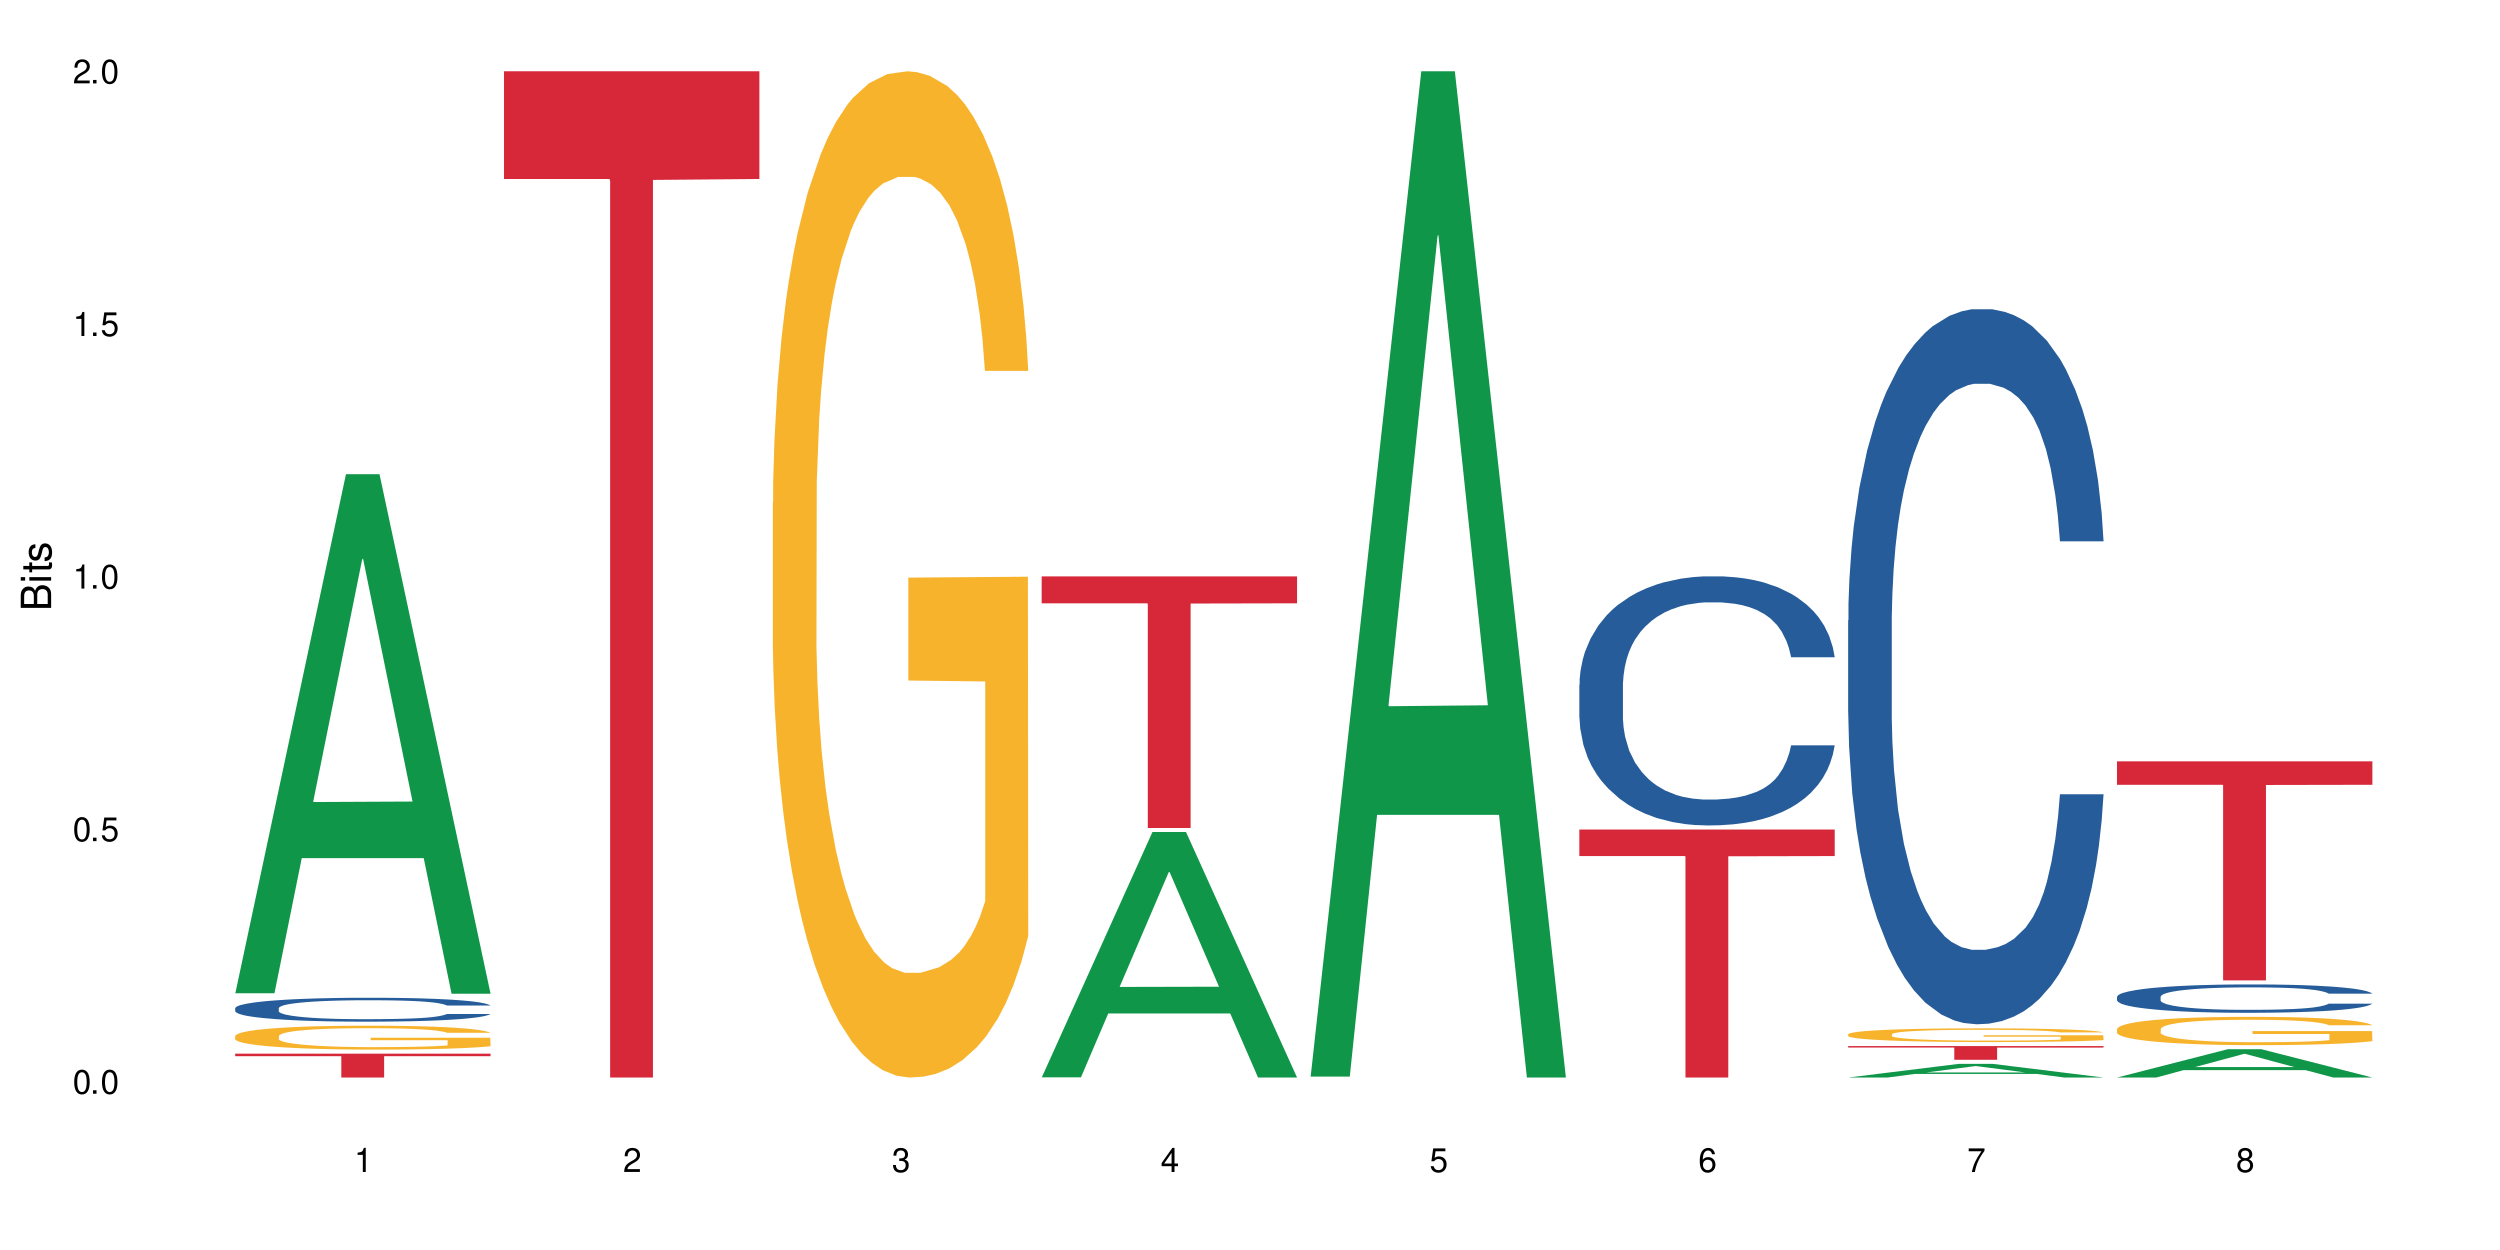 <?xml version="1.0" encoding="UTF-8"?>
<svg xmlns="http://www.w3.org/2000/svg" xmlns:xlink="http://www.w3.org/1999/xlink" width="720" height="360" viewBox="0 0 720 360">
<defs>
<g>
<g id="glyph-0-0">
</g>
<g id="glyph-0-1">
<path d="M 2.641 -6.938 C 2 -6.938 1.422 -6.656 1.078 -6.172 C 0.641 -5.562 0.406 -4.641 0.406 -3.359 C 0.406 -1.016 1.188 0.219 2.641 0.219 C 4.078 0.219 4.859 -1.016 4.859 -3.297 C 4.859 -4.641 4.656 -5.547 4.203 -6.172 C 3.844 -6.656 3.281 -6.938 2.641 -6.938 Z M 2.641 -6.188 C 3.547 -6.188 4 -5.25 4 -3.375 C 4 -1.406 3.562 -0.484 2.625 -0.484 C 1.734 -0.484 1.281 -1.438 1.281 -3.344 C 1.281 -5.25 1.734 -6.188 2.641 -6.188 Z M 2.641 -6.188 "/>
</g>
<g id="glyph-0-2">
<path d="M 1.828 -1 L 0.828 -1 L 0.828 0 L 1.828 0 Z M 1.828 -1 "/>
</g>
<g id="glyph-0-3">
<path d="M 4.562 -6.797 L 1.062 -6.797 L 0.547 -3.094 L 1.328 -3.094 C 1.719 -3.562 2.047 -3.734 2.578 -3.734 C 3.484 -3.734 4.062 -3.109 4.062 -2.094 C 4.062 -1.125 3.484 -0.531 2.578 -0.531 C 1.828 -0.531 1.375 -0.906 1.188 -1.672 L 0.328 -1.672 C 0.453 -1.109 0.547 -0.844 0.75 -0.594 C 1.125 -0.078 1.828 0.219 2.594 0.219 C 3.969 0.219 4.922 -0.781 4.922 -2.219 C 4.922 -3.562 4.031 -4.484 2.719 -4.484 C 2.25 -4.484 1.859 -4.359 1.469 -4.062 L 1.734 -5.969 L 4.562 -5.969 Z M 4.562 -6.797 "/>
</g>
<g id="glyph-0-4">
<path d="M 2.484 -4.938 L 2.484 0 L 3.328 0 L 3.328 -6.938 L 2.766 -6.938 C 2.469 -5.875 2.281 -5.734 0.984 -5.562 L 0.984 -4.938 Z M 2.484 -4.938 "/>
</g>
<g id="glyph-0-5">
<path d="M 4.859 -0.828 L 1.281 -0.828 C 1.359 -1.406 1.672 -1.781 2.5 -2.281 L 3.469 -2.828 C 4.406 -3.344 4.906 -4.062 4.906 -4.906 C 4.906 -5.484 4.672 -6.031 4.266 -6.406 C 3.859 -6.766 3.375 -6.938 2.719 -6.938 C 1.859 -6.938 1.219 -6.625 0.844 -6.031 C 0.609 -5.672 0.5 -5.234 0.484 -4.531 L 1.328 -4.531 C 1.359 -5.016 1.406 -5.281 1.531 -5.516 C 1.75 -5.938 2.188 -6.203 2.703 -6.203 C 3.469 -6.203 4.031 -5.641 4.031 -4.891 C 4.031 -4.344 3.719 -3.859 3.125 -3.516 L 2.234 -3 C 0.812 -2.172 0.406 -1.531 0.328 -0.016 L 4.859 -0.016 Z M 4.859 -0.828 "/>
</g>
<g id="glyph-0-6">
<path d="M 2.125 -3.188 L 2.578 -3.188 C 3.5 -3.188 3.984 -2.766 3.984 -1.922 C 3.984 -1.062 3.469 -0.531 2.594 -0.531 C 1.656 -0.531 1.203 -1 1.156 -2.016 L 0.312 -2.016 C 0.344 -1.453 0.438 -1.094 0.609 -0.781 C 0.953 -0.109 1.625 0.219 2.547 0.219 C 3.953 0.219 4.859 -0.625 4.859 -1.938 C 4.859 -2.828 4.516 -3.297 3.703 -3.594 C 4.344 -3.844 4.656 -4.328 4.656 -5.031 C 4.656 -6.219 3.875 -6.938 2.578 -6.938 C 1.203 -6.938 0.484 -6.172 0.453 -4.703 L 1.297 -4.703 C 1.312 -5.125 1.344 -5.359 1.453 -5.578 C 1.641 -5.969 2.062 -6.203 2.594 -6.203 C 3.344 -6.203 3.797 -5.75 3.797 -5 C 3.797 -4.516 3.609 -4.219 3.25 -4.047 C 3.016 -3.953 2.703 -3.922 2.125 -3.906 Z M 2.125 -3.188 "/>
</g>
<g id="glyph-0-7">
<path d="M 3.141 -1.672 L 3.141 0 L 3.984 0 L 3.984 -1.672 L 4.984 -1.672 L 4.984 -2.438 L 3.984 -2.438 L 3.984 -6.938 L 3.359 -6.938 L 0.266 -2.578 L 0.266 -1.672 Z M 3.141 -2.438 L 1 -2.438 L 3.141 -5.5 Z M 3.141 -2.438 "/>
</g>
<g id="glyph-0-8">
<path d="M 4.781 -5.125 C 4.609 -6.266 3.891 -6.938 2.844 -6.938 C 2.094 -6.938 1.422 -6.578 1.031 -5.953 C 0.594 -5.266 0.406 -4.422 0.406 -3.172 C 0.406 -2 0.578 -1.25 0.984 -0.641 C 1.359 -0.078 1.953 0.219 2.703 0.219 C 3.984 0.219 4.922 -0.75 4.922 -2.094 C 4.922 -3.375 4.062 -4.281 2.844 -4.281 C 2.172 -4.281 1.641 -4.031 1.281 -3.516 C 1.281 -5.234 1.828 -6.188 2.797 -6.188 C 3.391 -6.188 3.797 -5.797 3.938 -5.125 Z M 2.734 -3.531 C 3.547 -3.531 4.062 -2.953 4.062 -2.031 C 4.062 -1.156 3.484 -0.531 2.703 -0.531 C 1.922 -0.531 1.328 -1.188 1.328 -2.078 C 1.328 -2.938 1.906 -3.531 2.734 -3.531 Z M 2.734 -3.531 "/>
</g>
<g id="glyph-0-9">
<path d="M 4.984 -6.797 L 0.438 -6.797 L 0.438 -5.969 L 4.109 -5.969 C 2.5 -3.656 1.828 -2.234 1.328 0 L 2.219 0 C 2.594 -2.172 3.453 -4.047 4.984 -6.094 Z M 4.984 -6.797 "/>
</g>
<g id="glyph-0-10">
<path d="M 3.75 -3.656 C 4.469 -4.094 4.688 -4.438 4.688 -5.078 C 4.688 -6.172 3.844 -6.938 2.641 -6.938 C 1.438 -6.938 0.594 -6.172 0.594 -5.094 C 0.594 -4.438 0.812 -4.094 1.516 -3.656 C 0.734 -3.266 0.359 -2.703 0.359 -1.922 C 0.359 -0.656 1.281 0.219 2.641 0.219 C 3.984 0.219 4.922 -0.656 4.922 -1.922 C 4.922 -2.703 4.531 -3.266 3.75 -3.656 Z M 2.641 -6.188 C 3.359 -6.188 3.812 -5.75 3.812 -5.062 C 3.812 -4.406 3.344 -3.984 2.641 -3.984 C 1.922 -3.984 1.453 -4.406 1.453 -5.078 C 1.453 -5.75 1.922 -6.188 2.641 -6.188 Z M 2.641 -3.266 C 3.484 -3.266 4.062 -2.719 4.062 -1.906 C 4.062 -1.078 3.484 -0.531 2.625 -0.531 C 1.797 -0.531 1.219 -1.094 1.219 -1.906 C 1.219 -2.719 1.781 -3.266 2.641 -3.266 Z M 2.641 -3.266 "/>
</g>
<g id="glyph-1-0">
</g>
<g id="glyph-1-1">
<path d="M 0 -0.953 L 0 -4.891 C 0 -5.719 -0.234 -6.344 -0.734 -6.797 C -1.188 -7.234 -1.812 -7.469 -2.5 -7.469 C -3.547 -7.469 -4.188 -7 -4.625 -5.875 C -4.984 -6.688 -5.625 -7.094 -6.531 -7.094 C -7.172 -7.094 -7.734 -6.859 -8.141 -6.391 C -8.562 -5.922 -8.75 -5.344 -8.75 -4.5 L -8.75 -0.953 Z M -4.984 -2.062 L -7.766 -2.062 L -7.766 -4.219 C -7.766 -4.844 -7.688 -5.203 -7.453 -5.5 C -7.219 -5.812 -6.859 -5.969 -6.375 -5.969 C -5.891 -5.969 -5.531 -5.812 -5.297 -5.5 C -5.062 -5.203 -4.984 -4.844 -4.984 -4.219 Z M -0.984 -2.062 L -4 -2.062 L -4 -4.781 C -4 -5.766 -3.438 -6.359 -2.484 -6.359 C -1.547 -6.359 -0.984 -5.766 -0.984 -4.781 Z M -0.984 -2.062 "/>
</g>
<g id="glyph-1-2">
<path d="M -6.281 -1.797 L -6.281 -0.797 L 0 -0.797 L 0 -1.797 Z M -8.75 -1.797 L -8.75 -0.797 L -7.484 -0.797 L -7.484 -1.797 Z M -8.75 -1.797 "/>
</g>
<g id="glyph-1-3">
<path d="M -6.281 -3.047 L -6.281 -2.016 L -8.016 -2.016 L -8.016 -1.016 L -6.281 -1.016 L -6.281 -0.172 L -5.469 -0.172 L -5.469 -1.016 L -0.719 -1.016 C -0.078 -1.016 0.281 -1.453 0.281 -2.234 C 0.281 -2.5 0.25 -2.719 0.188 -3.047 L -0.641 -3.047 C -0.609 -2.906 -0.594 -2.766 -0.594 -2.562 C -0.594 -2.141 -0.719 -2.016 -1.156 -2.016 L -5.469 -2.016 L -5.469 -3.047 Z M -6.281 -3.047 "/>
</g>
<g id="glyph-1-4">
<path d="M -4.531 -5.25 C -5.766 -5.25 -6.469 -4.422 -6.469 -2.969 C -6.469 -1.516 -5.719 -0.562 -4.547 -0.562 C -3.562 -0.562 -3.094 -1.062 -2.734 -2.562 L -2.516 -3.484 C -2.344 -4.188 -2.094 -4.469 -1.641 -4.469 C -1.047 -4.469 -0.641 -3.875 -0.641 -3 C -0.641 -2.453 -0.797 -2 -1.062 -1.75 C -1.25 -1.594 -1.422 -1.531 -1.875 -1.469 L -1.875 -0.406 C -0.422 -0.453 0.281 -1.266 0.281 -2.922 C 0.281 -4.5 -0.5 -5.516 -1.719 -5.516 C -2.656 -5.516 -3.172 -4.984 -3.469 -3.734 L -3.703 -2.766 C -3.891 -1.953 -4.156 -1.609 -4.594 -1.609 C -5.188 -1.609 -5.547 -2.125 -5.547 -2.938 C -5.547 -3.75 -5.203 -4.172 -4.531 -4.203 Z M -4.531 -5.25 "/>
</g>
</g>
</defs>
<rect x="-72" y="-36" width="864" height="432" fill="rgb(100%, 100%, 100%)" fill-opacity="1"/>
<path fill-rule="nonzero" fill="rgb(6.275%, 58.824%, 28.235%)" fill-opacity="1" d="M 67.73 286.055 L 67.809 285.914 L 99.637 136.578 L 109.301 136.578 L 141.281 286.195 L 130.047 286.195 L 122.031 247.141 L 86.906 247.141 L 79.047 286.055 L 67.73 286.055 L 90.285 230.984 L 118.809 230.844 L 104.586 161.023 L 104.43 160.883 L 104.27 161.305 L 90.207 230.844 L 90.285 230.984 Z M 67.73 286.055 "/>
<path fill-rule="nonzero" fill="rgb(14.51%, 36.078%, 60%)" fill-opacity="1" d="M 67.73 290.352 L 67.82 290.348 L 67.82 290.195 L 68.09 289.957 L 68.719 289.652 L 69.344 289.445 L 70.961 289.074 L 73.203 288.715 L 75.535 288.441 L 77.238 288.277 L 78.766 288.152 L 82.262 287.918 L 84.504 287.797 L 86.926 287.691 L 89.887 287.586 L 92.039 287.52 L 96.883 287.422 L 100.469 287.375 L 103.25 287.359 L 109.262 287.359 L 112.848 287.383 L 115.449 287.414 L 118.32 287.465 L 120.742 287.52 L 124.957 287.66 L 128.727 287.836 L 130.43 287.938 L 133.121 288.133 L 135.184 288.32 L 136.617 288.484 L 138.234 288.715 L 139.668 289 L 140.746 289.32 L 141.281 289.59 L 128.727 289.59 L 128.098 289.34 L 127.379 289.145 L 126.035 288.887 L 124.688 288.703 L 122.805 288.523 L 121.102 288.402 L 118.77 288.281 L 116.707 288.207 L 114.555 288.152 L 112.488 288.113 L 108.543 288.074 L 103.969 288.074 L 102.266 288.086 L 98.766 288.137 L 96.883 288.184 L 94.191 288.27 L 92.309 288.352 L 90.066 288.477 L 88.539 288.586 L 86.656 288.75 L 85.312 288.895 L 83.785 289.102 L 82.891 289.258 L 82.082 289.434 L 81.363 289.641 L 80.828 289.863 L 80.469 290.094 L 80.289 290.32 L 80.289 291.297 L 80.469 291.523 L 80.918 291.785 L 82.082 292.172 L 83.785 292.504 L 85.762 292.77 L 87.645 292.957 L 88.719 293.043 L 90.156 293.145 L 92.398 293.27 L 95.629 293.398 L 97.512 293.449 L 100.383 293.496 L 103.34 293.523 L 107.289 293.523 L 110.785 293.496 L 113.117 293.465 L 115.539 293.414 L 118.859 293.309 L 120.922 293.207 L 122.715 293.09 L 124.062 292.969 L 124.957 292.867 L 126.305 292.672 L 127.379 292.461 L 128.188 292.238 L 128.727 292.027 L 141.281 292.027 L 140.746 292.277 L 139.938 292.523 L 139.129 292.707 L 137.875 292.926 L 136.441 293.121 L 134.375 293.34 L 132.672 293.484 L 130.43 293.641 L 128.367 293.762 L 126.125 293.867 L 122.805 293.996 L 120.652 294.059 L 118.32 294.113 L 115.539 294.164 L 112.043 294.207 L 108.273 294.234 L 104.777 294.238 L 101.008 294.227 L 98.227 294.203 L 94.551 294.145 L 89.977 294.031 L 86.656 293.914 L 84.055 293.793 L 81.812 293.668 L 79.301 293.496 L 76.074 293.223 L 74.098 293.008 L 72.754 292.832 L 71.23 292.586 L 70.152 292.367 L 68.898 292.012 L 68 291.566 L 67.73 291.219 Z M 67.73 290.352 "/>
<path fill-rule="nonzero" fill="rgb(96.863%, 70.196%, 16.863%)" fill-opacity="1" d="M 67.73 298.352 L 67.82 298.344 L 67.82 298.219 L 68.18 297.938 L 69.078 297.547 L 70.242 297.227 L 71.5 296.977 L 72.305 296.844 L 73.652 296.656 L 74.816 296.516 L 77.777 296.234 L 81.543 295.969 L 83.609 295.855 L 85.941 295.75 L 89.258 295.629 L 90.785 295.586 L 95.449 295.484 L 100.738 295.422 L 106.57 295.402 L 109.262 295.41 L 112.938 295.434 L 117.961 295.504 L 120.832 295.566 L 123.074 295.629 L 125.406 295.711 L 128.277 295.836 L 130.969 295.988 L 133.121 296.141 L 135.273 296.328 L 137.066 296.527 L 138.594 296.75 L 139.938 297.012 L 140.746 297.234 L 141.281 297.453 L 128.816 297.453 L 128.098 297.234 L 127.289 297.062 L 125.945 296.855 L 124.598 296.703 L 123.254 296.586 L 120.742 296.422 L 118.59 296.32 L 115.898 296.234 L 113.297 296.176 L 110.336 296.141 L 108.543 296.125 L 103.789 296.125 L 99.484 296.172 L 96.973 296.223 L 95.18 296.27 L 92.668 296.367 L 91.141 296.441 L 90.246 296.492 L 87.555 296.688 L 85.762 296.863 L 84.773 296.98 L 83.52 297.172 L 82.621 297.34 L 81.633 297.59 L 81.098 297.781 L 80.379 298.207 L 80.289 299.34 L 80.559 299.578 L 81.098 299.836 L 81.812 300.062 L 82.891 300.301 L 83.965 300.484 L 85.852 300.727 L 87.465 300.891 L 88.719 300.996 L 91.141 301.168 L 92.129 301.223 L 94.461 301.336 L 96.883 301.426 L 99.844 301.5 L 102.086 301.539 L 105.672 301.57 L 110.246 301.57 L 115.629 301.531 L 119.039 301.48 L 121.371 301.43 L 122.895 301.387 L 124.777 301.32 L 126.125 301.254 L 127.379 301.188 L 128.906 301.078 L 128.906 299.578 L 106.75 299.57 L 106.75 298.867 L 141.195 298.859 L 141.281 301.32 L 139.398 301.488 L 137.066 301.652 L 134.824 301.777 L 132.492 301.883 L 129.176 302.004 L 126.484 302.078 L 122.355 302.168 L 118.59 302.223 L 114.645 302.262 L 111.145 302.281 L 107.02 302.285 L 103.34 302.273 L 99.395 302.234 L 96.254 302.188 L 93.383 302.121 L 90.516 302.043 L 86.926 301.91 L 84.594 301.801 L 82.172 301.672 L 79.75 301.512 L 77.598 301.344 L 76.164 301.211 L 74.727 301.062 L 73.203 300.871 L 71.766 300.66 L 70.691 300.465 L 69.703 300.242 L 68.988 300.035 L 68.27 299.754 L 67.91 299.527 L 67.73 299.332 Z M 67.73 298.352 "/>
<path fill-rule="nonzero" fill="rgb(83.922%, 15.686%, 22.353%)" fill-opacity="1" d="M 67.73 303.449 L 141.281 303.449 L 141.281 304.188 L 110.629 304.191 L 110.629 310.332 L 98.297 310.332 L 98.297 304.199 L 98.117 304.188 L 67.73 304.188 Z M 67.73 303.449 "/>
<path fill-rule="nonzero" fill="rgb(83.922%, 15.686%, 22.353%)" fill-opacity="1" d="M 145.156 20.527 L 218.707 20.527 L 218.707 51.547 L 188.051 51.82 L 188.051 310.332 L 175.719 310.332 L 175.719 52.094 L 175.539 51.547 L 145.156 51.547 Z M 145.156 20.527 "/>
<path fill-rule="nonzero" fill="rgb(96.863%, 70.196%, 16.863%)" fill-opacity="1" d="M 222.578 144.652 L 222.668 144.387 L 222.668 139.094 L 223.027 127.184 L 223.922 110.777 L 225.09 97.277 L 226.344 86.691 L 227.152 81.133 L 228.496 73.195 L 229.664 67.371 L 232.625 55.461 L 236.391 44.348 L 238.453 39.582 L 240.785 35.082 L 244.105 30.055 L 245.629 28.203 L 250.293 23.965 L 255.586 21.32 L 261.418 20.527 L 264.109 20.789 L 267.785 21.848 L 272.809 24.762 L 275.68 27.406 L 277.922 30.055 L 280.254 33.496 L 283.125 38.789 L 285.816 45.141 L 287.969 51.492 L 290.121 59.43 L 291.914 67.902 L 293.438 77.164 L 294.785 88.281 L 295.59 97.543 L 296.129 106.805 L 283.66 106.805 L 282.945 97.543 L 282.137 90.398 L 280.793 81.664 L 279.445 75.312 L 278.102 70.281 L 275.59 63.402 L 273.438 59.168 L 270.746 55.461 L 268.145 53.078 L 265.184 51.492 L 263.391 50.961 L 258.637 50.961 L 254.332 52.816 L 251.82 54.934 L 250.023 57.051 L 247.512 61.02 L 245.988 64.195 L 245.094 66.312 L 242.402 74.516 L 240.605 81.93 L 239.621 86.957 L 238.363 94.898 L 237.469 102.043 L 236.48 112.629 L 235.941 120.57 L 235.227 138.566 L 235.137 186.207 L 235.406 196.262 L 235.941 207.113 L 236.66 216.641 L 237.738 226.699 L 238.812 234.375 L 240.695 244.695 L 242.312 251.578 L 243.566 256.078 L 245.988 263.223 L 246.977 265.605 L 249.309 270.367 L 251.73 274.074 L 254.691 277.25 L 256.934 278.836 L 260.52 280.16 L 265.094 280.16 L 270.477 278.574 L 273.887 276.457 L 276.219 274.34 L 277.742 272.484 L 279.625 269.574 L 280.973 266.926 L 282.227 264.016 L 283.75 259.516 L 283.75 196.262 L 261.598 195.996 L 261.598 166.355 L 296.039 166.09 L 296.129 269.574 L 294.246 276.719 L 291.914 283.602 L 289.672 288.895 L 287.34 293.395 L 284.02 298.422 L 281.328 301.598 L 277.203 305.305 L 273.438 307.688 L 269.488 309.273 L 265.992 310.066 L 261.867 310.332 L 258.188 309.805 L 254.242 308.215 L 251.102 306.098 L 248.23 303.453 L 245.359 300.012 L 241.773 294.453 L 239.441 289.953 L 237.02 284.395 L 234.598 277.777 L 232.445 270.633 L 231.008 265.074 L 229.574 258.723 L 228.051 250.781 L 226.613 241.785 L 225.539 233.578 L 224.551 224.316 L 223.832 215.582 L 223.117 203.672 L 222.758 194.145 L 222.578 185.941 Z M 222.578 144.652 "/>
<path fill-rule="nonzero" fill="rgb(6.275%, 58.824%, 28.235%)" fill-opacity="1" d="M 300 310.266 L 300.078 310.199 L 331.906 239.621 L 341.57 239.621 L 373.555 310.332 L 362.316 310.332 L 354.301 291.875 L 319.176 291.875 L 311.316 310.266 L 300 310.266 L 322.555 284.238 L 351.078 284.172 L 336.855 251.172 L 336.699 251.105 L 336.543 251.305 L 322.477 284.172 L 322.555 284.238 Z M 300 310.266 "/>
<path fill-rule="nonzero" fill="rgb(83.922%, 15.686%, 22.353%)" fill-opacity="1" d="M 300 165.996 L 373.555 165.996 L 373.555 173.754 L 342.898 173.82 L 342.898 238.457 L 330.566 238.457 L 330.566 173.887 L 330.387 173.754 L 300 173.754 Z M 300 165.996 "/>
<path fill-rule="nonzero" fill="rgb(6.275%, 58.824%, 28.235%)" fill-opacity="1" d="M 377.426 310.059 L 377.504 309.789 L 409.328 20.527 L 418.992 20.527 L 450.977 310.332 L 439.738 310.332 L 431.723 234.684 L 396.598 234.684 L 388.738 310.059 L 377.426 310.059 L 399.977 203.391 L 428.504 203.117 L 414.277 67.875 L 414.121 67.602 L 413.965 68.418 L 399.898 203.117 L 399.977 203.391 Z M 377.426 310.059 "/>
<path fill-rule="nonzero" fill="rgb(14.51%, 36.078%, 60%)" fill-opacity="1" d="M 454.848 197.219 L 454.938 197.152 L 454.938 195.578 L 455.207 193.086 L 455.836 189.941 L 456.461 187.777 L 458.078 183.91 L 460.32 180.172 L 462.652 177.289 L 464.355 175.582 L 465.879 174.273 L 469.379 171.848 L 471.621 170.602 L 474.043 169.484 L 477.004 168.371 L 479.156 167.715 L 484 166.668 L 487.586 166.207 L 490.367 166.012 L 496.379 166.012 L 499.965 166.273 L 502.566 166.602 L 505.438 167.125 L 507.859 167.715 L 512.074 169.156 L 515.844 170.992 L 517.547 172.043 L 520.238 174.074 L 522.301 176.043 L 523.734 177.746 L 525.352 180.172 L 526.785 183.121 L 527.863 186.465 L 528.398 189.285 L 515.844 189.285 L 515.215 186.664 L 514.496 184.629 L 513.152 181.941 L 511.805 180.039 L 509.922 178.141 L 508.219 176.895 L 505.887 175.648 L 503.824 174.863 L 501.672 174.273 L 499.605 173.879 L 495.66 173.484 L 491.086 173.484 L 489.383 173.617 L 485.883 174.141 L 484 174.598 L 481.309 175.516 L 479.426 176.371 L 477.184 177.68 L 475.656 178.797 L 473.773 180.5 L 472.43 182.008 L 470.902 184.172 L 470.008 185.809 L 469.199 187.645 L 468.48 189.809 L 467.945 192.105 L 467.586 194.531 L 467.406 196.891 L 467.406 207.051 L 467.586 209.414 L 468.035 212.168 L 469.199 216.164 L 470.902 219.641 L 472.879 222.395 L 474.762 224.359 L 475.836 225.277 L 477.273 226.328 L 479.516 227.641 L 482.742 228.949 L 484.629 229.473 L 487.496 230 L 490.457 230.262 L 494.406 230.262 L 497.902 230 L 500.234 229.672 L 502.656 229.148 L 505.977 228.031 L 508.039 226.984 L 509.832 225.738 L 511.18 224.492 L 512.074 223.441 L 513.422 221.41 L 514.496 219.18 L 515.305 216.887 L 515.844 214.656 L 528.398 214.656 L 527.863 217.281 L 527.055 219.836 L 526.246 221.738 L 524.992 224.031 L 523.555 226.066 L 521.492 228.359 L 519.789 229.867 L 517.547 231.508 L 515.484 232.754 L 513.242 233.867 L 509.922 235.18 L 507.77 235.832 L 505.438 236.426 L 502.656 236.949 L 499.16 237.406 L 495.391 237.668 L 491.895 237.734 L 488.125 237.605 L 485.344 237.34 L 481.668 236.75 L 477.094 235.57 L 473.773 234.324 L 471.172 233.082 L 468.93 231.77 L 466.418 230 L 463.191 227.113 L 461.215 224.887 L 459.871 223.051 L 458.348 220.492 L 457.27 218.199 L 456.016 214.527 L 455.117 209.871 L 454.848 206.266 Z M 454.848 197.219 "/>
<path fill-rule="nonzero" fill="rgb(83.922%, 15.686%, 22.353%)" fill-opacity="1" d="M 454.848 238.898 L 528.398 238.898 L 528.398 246.547 L 497.746 246.613 L 497.746 310.332 L 485.414 310.332 L 485.414 246.68 L 485.234 246.547 L 454.848 246.547 Z M 454.848 238.898 "/>
<path fill-rule="nonzero" fill="rgb(6.275%, 58.824%, 28.235%)" fill-opacity="1" d="M 532.27 310.328 L 532.352 310.324 L 564.176 306.387 L 573.84 306.387 L 605.824 310.332 L 594.586 310.332 L 586.57 309.301 L 551.445 309.301 L 543.586 310.328 L 532.27 310.328 L 554.824 308.875 L 583.348 308.871 L 569.125 307.031 L 568.969 307.027 L 568.812 307.039 L 554.746 308.871 L 554.824 308.875 Z M 532.27 310.328 "/>
<path fill-rule="nonzero" fill="rgb(14.51%, 36.078%, 60%)" fill-opacity="1" d="M 532.27 178.672 L 532.359 178.484 L 532.359 173.969 L 532.629 166.816 L 533.258 157.781 L 533.887 151.566 L 535.5 140.461 L 537.742 129.734 L 540.074 121.449 L 541.777 116.559 L 543.305 112.793 L 546.801 105.828 L 549.043 102.25 L 551.465 99.051 L 554.426 95.852 L 556.578 93.969 L 561.422 90.957 L 565.012 89.641 L 567.793 89.074 L 573.801 89.074 L 577.391 89.828 L 579.992 90.77 L 582.859 92.273 L 585.281 93.969 L 589.5 98.109 L 593.266 103.379 L 594.969 106.391 L 597.66 112.227 L 599.723 117.875 L 601.16 122.77 L 602.773 129.734 L 604.207 138.203 L 605.285 147.805 L 605.824 155.898 L 593.266 155.898 L 592.637 148.367 L 591.922 142.531 L 590.574 134.816 L 589.23 129.355 L 587.344 123.898 L 585.641 120.32 L 583.309 116.746 L 581.246 114.488 L 579.094 112.793 L 577.031 111.664 L 573.082 110.535 L 568.508 110.535 L 566.805 110.91 L 563.305 112.414 L 561.422 113.734 L 558.73 116.367 L 556.848 118.816 L 554.605 122.582 L 553.082 125.781 L 551.199 130.676 L 549.852 135.004 L 548.328 141.215 L 547.43 145.922 L 546.621 151.191 L 545.906 157.402 L 545.367 163.992 L 545.008 170.957 L 544.828 177.73 L 544.828 206.906 L 545.008 213.684 L 545.457 221.59 L 546.621 233.074 L 548.328 243.047 L 550.301 250.953 L 552.184 256.602 L 553.262 259.238 L 554.695 262.25 L 556.938 266.012 L 560.168 269.777 L 562.051 271.285 L 564.922 272.789 L 567.883 273.543 L 571.828 273.543 L 575.324 272.789 L 577.656 271.848 L 580.078 270.344 L 583.398 267.141 L 585.461 264.129 L 587.254 260.555 L 588.602 256.977 L 589.5 253.965 L 590.844 248.133 L 591.922 241.73 L 592.727 235.145 L 593.266 228.742 L 605.824 228.742 L 605.285 236.273 L 604.477 243.613 L 603.672 249.07 L 602.414 255.66 L 600.98 261.496 L 598.918 268.082 L 597.211 272.414 L 594.969 277.117 L 592.906 280.695 L 590.664 283.895 L 587.344 287.66 L 585.191 289.543 L 582.859 291.234 L 580.078 292.742 L 576.582 294.059 L 572.816 294.812 L 569.316 295 L 565.551 294.625 L 562.77 293.871 L 559.09 292.176 L 554.516 288.789 L 551.199 285.211 L 548.598 281.637 L 546.355 277.871 L 543.844 272.789 L 540.613 264.508 L 538.641 258.105 L 537.293 252.836 L 535.77 245.496 L 534.691 238.906 L 533.438 228.367 L 532.539 215.004 L 532.27 204.648 Z M 532.27 178.672 "/>
<path fill-rule="nonzero" fill="rgb(96.863%, 70.196%, 16.863%)" fill-opacity="1" d="M 532.27 297.855 L 532.359 297.852 L 532.359 297.781 L 532.719 297.617 L 533.617 297.395 L 534.781 297.211 L 536.039 297.066 L 536.844 296.988 L 538.191 296.883 L 539.355 296.801 L 542.316 296.641 L 546.086 296.488 L 548.148 296.426 L 550.48 296.363 L 553.797 296.293 L 555.324 296.27 L 559.988 296.211 L 565.281 296.176 L 571.109 296.164 L 573.801 296.168 L 577.48 296.184 L 582.5 296.223 L 585.371 296.258 L 587.613 296.293 L 589.945 296.34 L 592.816 296.414 L 595.508 296.5 L 597.66 296.586 L 599.812 296.695 L 601.609 296.809 L 603.133 296.938 L 604.477 297.086 L 605.285 297.215 L 605.824 297.34 L 593.355 297.34 L 592.637 297.215 L 591.832 297.117 L 590.484 296.996 L 589.141 296.91 L 587.793 296.844 L 585.281 296.75 L 583.129 296.691 L 580.438 296.641 L 577.836 296.609 L 574.879 296.586 L 573.082 296.578 L 568.328 296.578 L 564.023 296.605 L 561.512 296.633 L 559.719 296.66 L 557.207 296.715 L 555.684 296.758 L 554.785 296.789 L 552.094 296.898 L 550.301 297 L 549.312 297.07 L 548.059 297.176 L 547.16 297.273 L 546.176 297.418 L 545.637 297.527 L 544.918 297.773 L 544.828 298.422 L 545.098 298.559 L 545.637 298.707 L 546.355 298.836 L 547.43 298.973 L 548.508 299.078 L 550.391 299.219 L 552.004 299.312 L 553.262 299.371 L 555.684 299.469 L 556.668 299.504 L 559 299.566 L 561.422 299.617 L 564.383 299.66 L 566.625 299.684 L 570.215 299.699 L 574.789 299.699 L 580.168 299.68 L 583.578 299.648 L 585.91 299.621 L 587.434 299.598 L 589.32 299.555 L 590.664 299.52 L 591.922 299.48 L 593.445 299.418 L 593.445 298.559 L 571.289 298.555 L 571.289 298.152 L 605.734 298.148 L 605.824 299.555 L 603.941 299.652 L 601.609 299.746 L 599.363 299.82 L 597.031 299.879 L 593.715 299.949 L 591.023 299.992 L 586.898 300.043 L 583.129 300.074 L 579.184 300.098 L 575.684 300.109 L 571.559 300.109 L 567.883 300.105 L 563.934 300.082 L 560.797 300.055 L 557.926 300.016 L 555.055 299.973 L 551.465 299.895 L 549.133 299.832 L 546.711 299.758 L 544.289 299.668 L 542.137 299.57 L 540.703 299.496 L 539.266 299.41 L 537.742 299.301 L 536.309 299.18 L 535.23 299.066 L 534.246 298.941 L 533.527 298.82 L 532.809 298.66 L 532.449 298.527 L 532.27 298.418 Z M 532.27 297.855 "/>
<path fill-rule="nonzero" fill="rgb(83.922%, 15.686%, 22.353%)" fill-opacity="1" d="M 532.27 301.273 L 605.824 301.273 L 605.824 301.699 L 575.168 301.703 L 575.168 305.223 L 562.836 305.223 L 562.836 301.703 L 562.656 301.699 L 532.27 301.699 Z M 532.27 301.273 "/>
<path fill-rule="nonzero" fill="rgb(6.275%, 58.824%, 28.235%)" fill-opacity="1" d="M 609.695 310.324 L 609.773 310.316 L 641.598 302.172 L 651.266 302.172 L 683.246 310.332 L 672.008 310.332 L 663.996 308.203 L 628.867 308.203 L 621.012 310.324 L 609.695 310.324 L 632.246 307.32 L 660.773 307.312 L 646.551 303.504 L 646.391 303.496 L 646.234 303.52 L 632.168 307.312 L 632.246 307.32 Z M 609.695 310.324 "/>
<path fill-rule="nonzero" fill="rgb(14.51%, 36.078%, 60%)" fill-opacity="1" d="M 609.695 287.07 L 609.785 287.066 L 609.785 286.887 L 610.055 286.602 L 610.68 286.242 L 611.309 285.996 L 612.922 285.559 L 615.164 285.133 L 617.5 284.805 L 619.203 284.609 L 620.727 284.461 L 624.227 284.184 L 626.469 284.043 L 628.891 283.918 L 631.852 283.789 L 634.004 283.715 L 638.848 283.594 L 642.434 283.543 L 645.215 283.52 L 651.223 283.52 L 654.812 283.551 L 657.414 283.59 L 660.285 283.648 L 662.707 283.715 L 666.922 283.879 L 670.688 284.09 L 672.395 284.207 L 675.086 284.438 L 677.148 284.664 L 678.582 284.855 L 680.195 285.133 L 681.633 285.469 L 682.707 285.848 L 683.246 286.168 L 670.688 286.168 L 670.062 285.871 L 669.344 285.641 L 667.996 285.332 L 666.652 285.117 L 664.77 284.902 L 663.066 284.758 L 660.734 284.617 L 658.668 284.527 L 656.516 284.461 L 654.453 284.418 L 650.508 284.371 L 645.934 284.371 L 644.227 284.387 L 640.73 284.445 L 638.848 284.5 L 636.156 284.602 L 634.273 284.699 L 632.027 284.848 L 630.504 284.977 L 628.621 285.168 L 627.273 285.34 L 625.75 285.586 L 624.852 285.773 L 624.047 285.984 L 623.328 286.23 L 622.789 286.488 L 622.43 286.766 L 622.254 287.035 L 622.254 288.191 L 622.43 288.461 L 622.879 288.773 L 624.047 289.227 L 625.75 289.625 L 627.723 289.938 L 629.605 290.16 L 630.684 290.266 L 632.117 290.383 L 634.363 290.535 L 637.59 290.684 L 639.473 290.742 L 642.344 290.801 L 645.305 290.832 L 649.25 290.832 L 652.75 290.801 L 655.082 290.766 L 657.504 290.703 L 660.82 290.578 L 662.887 290.457 L 664.68 290.316 L 666.023 290.176 L 666.922 290.055 L 668.266 289.824 L 669.344 289.57 L 670.152 289.309 L 670.688 289.055 L 683.246 289.055 L 682.707 289.355 L 681.902 289.645 L 681.094 289.863 L 679.84 290.125 L 678.402 290.355 L 676.34 290.617 L 674.637 290.785 L 672.395 290.973 L 670.332 291.117 L 668.086 291.242 L 664.77 291.391 L 662.617 291.465 L 660.285 291.531 L 657.504 291.594 L 654.004 291.645 L 650.238 291.676 L 646.738 291.684 L 642.973 291.668 L 640.191 291.637 L 636.516 291.57 L 631.941 291.438 L 628.621 291.293 L 626.02 291.152 L 623.777 291.004 L 621.266 290.801 L 618.035 290.473 L 616.062 290.219 L 614.719 290.012 L 613.191 289.719 L 612.117 289.461 L 610.859 289.043 L 609.965 288.512 L 609.695 288.102 Z M 609.695 287.07 "/>
<path fill-rule="nonzero" fill="rgb(96.863%, 70.196%, 16.863%)" fill-opacity="1" d="M 609.695 296.34 L 609.785 296.336 L 609.785 296.184 L 610.145 295.852 L 611.039 295.387 L 612.207 295.008 L 613.461 294.711 L 614.27 294.555 L 615.613 294.328 L 616.781 294.164 L 619.742 293.828 L 623.508 293.516 L 625.57 293.383 L 627.902 293.258 L 631.223 293.113 L 632.746 293.062 L 637.41 292.941 L 642.703 292.867 L 648.535 292.848 L 651.223 292.855 L 654.902 292.883 L 659.926 292.965 L 662.797 293.039 L 665.039 293.113 L 667.371 293.211 L 670.242 293.359 L 672.93 293.539 L 675.086 293.719 L 677.238 293.941 L 679.031 294.18 L 680.555 294.441 L 681.902 294.754 L 682.707 295.016 L 683.246 295.277 L 670.777 295.277 L 670.062 295.016 L 669.254 294.812 L 667.91 294.566 L 666.562 294.391 L 665.219 294.246 L 662.707 294.055 L 660.555 293.934 L 657.863 293.828 L 655.262 293.762 L 652.301 293.719 L 650.508 293.703 L 645.754 293.703 L 641.449 293.754 L 638.938 293.816 L 637.141 293.875 L 634.629 293.988 L 633.105 294.074 L 632.207 294.137 L 629.52 294.367 L 627.723 294.574 L 626.738 294.719 L 625.48 294.941 L 624.586 295.141 L 623.598 295.441 L 623.059 295.664 L 622.344 296.172 L 622.254 297.512 L 622.52 297.797 L 623.059 298.102 L 623.777 298.367 L 624.852 298.652 L 625.93 298.867 L 627.812 299.16 L 629.43 299.352 L 630.684 299.48 L 633.105 299.68 L 634.094 299.746 L 636.426 299.883 L 638.848 299.984 L 641.805 300.074 L 644.047 300.121 L 647.637 300.156 L 652.211 300.156 L 657.594 300.113 L 661 300.055 L 663.332 299.992 L 664.859 299.941 L 666.742 299.859 L 668.086 299.785 L 669.344 299.703 L 670.867 299.578 L 670.867 297.797 L 648.715 297.789 L 648.715 296.953 L 683.156 296.945 L 683.246 299.859 L 681.363 300.062 L 679.031 300.254 L 676.789 300.402 L 674.457 300.531 L 671.137 300.672 L 668.445 300.762 L 664.32 300.867 L 660.555 300.934 L 656.605 300.977 L 653.109 301 L 648.98 301.008 L 645.305 300.992 L 641.359 300.949 L 638.219 300.887 L 635.348 300.812 L 632.477 300.715 L 628.891 300.559 L 626.559 300.434 L 624.137 300.277 L 621.715 300.09 L 619.562 299.891 L 618.125 299.734 L 616.691 299.555 L 615.164 299.332 L 613.73 299.078 L 612.656 298.848 L 611.668 298.586 L 610.949 298.34 L 610.234 298.004 L 609.875 297.734 L 609.695 297.504 Z M 609.695 296.34 "/>
<path fill-rule="nonzero" fill="rgb(83.922%, 15.686%, 22.353%)" fill-opacity="1" d="M 609.695 219.262 L 683.246 219.262 L 683.246 226.016 L 652.594 226.074 L 652.594 282.355 L 640.258 282.355 L 640.258 226.133 L 640.082 226.016 L 609.695 226.016 Z M 609.695 219.262 "/>
<g fill="rgb(0%, 0%, 0%)" fill-opacity="1">
<use xlink:href="#glyph-0-1" x="20.965" y="314.993"/>
<use xlink:href="#glyph-0-2" x="25.965" y="314.993"/>
<use xlink:href="#glyph-0-1" x="28.965" y="314.993"/>
</g>
<g fill="rgb(0%, 0%, 0%)" fill-opacity="1">
<use xlink:href="#glyph-0-1" x="20.965" y="242.251"/>
<use xlink:href="#glyph-0-2" x="25.965" y="242.251"/>
<use xlink:href="#glyph-0-3" x="28.965" y="242.251"/>
</g>
<g fill="rgb(0%, 0%, 0%)" fill-opacity="1">
<use xlink:href="#glyph-0-4" x="20.965" y="169.509"/>
<use xlink:href="#glyph-0-2" x="25.965" y="169.509"/>
<use xlink:href="#glyph-0-1" x="28.965" y="169.509"/>
</g>
<g fill="rgb(0%, 0%, 0%)" fill-opacity="1">
<use xlink:href="#glyph-0-4" x="20.965" y="96.767"/>
<use xlink:href="#glyph-0-2" x="25.965" y="96.767"/>
<use xlink:href="#glyph-0-3" x="28.965" y="96.767"/>
</g>
<g fill="rgb(0%, 0%, 0%)" fill-opacity="1">
<use xlink:href="#glyph-0-5" x="20.965" y="24.024"/>
<use xlink:href="#glyph-0-2" x="25.965" y="24.024"/>
<use xlink:href="#glyph-0-1" x="28.965" y="24.024"/>
</g>
<g fill="rgb(0%, 0%, 0%)" fill-opacity="1">
<use xlink:href="#glyph-0-4" x="102.008" y="337.532"/>
</g>
<g fill="rgb(0%, 0%, 0%)" fill-opacity="1">
<use xlink:href="#glyph-0-5" x="179.43" y="337.532"/>
</g>
<g fill="rgb(0%, 0%, 0%)" fill-opacity="1">
<use xlink:href="#glyph-0-6" x="256.855" y="337.532"/>
</g>
<g fill="rgb(0%, 0%, 0%)" fill-opacity="1">
<use xlink:href="#glyph-0-7" x="334.277" y="337.532"/>
</g>
<g fill="rgb(0%, 0%, 0%)" fill-opacity="1">
<use xlink:href="#glyph-0-3" x="411.699" y="337.532"/>
</g>
<g fill="rgb(0%, 0%, 0%)" fill-opacity="1">
<use xlink:href="#glyph-0-8" x="489.125" y="337.532"/>
</g>
<g fill="rgb(0%, 0%, 0%)" fill-opacity="1">
<use xlink:href="#glyph-0-9" x="566.547" y="337.532"/>
</g>
<g fill="rgb(0%, 0%, 0%)" fill-opacity="1">
<use xlink:href="#glyph-0-10" x="643.969" y="337.532"/>
</g>
<g fill="rgb(0%, 0%, 0%)" fill-opacity="1">
<use xlink:href="#glyph-1-1" x="14.725" y="176.012"/>
<use xlink:href="#glyph-1-2" x="14.725" y="168.012"/>
<use xlink:href="#glyph-1-3" x="14.725" y="165.012"/>
<use xlink:href="#glyph-1-4" x="14.725" y="162.012"/>
</g>
</svg>
